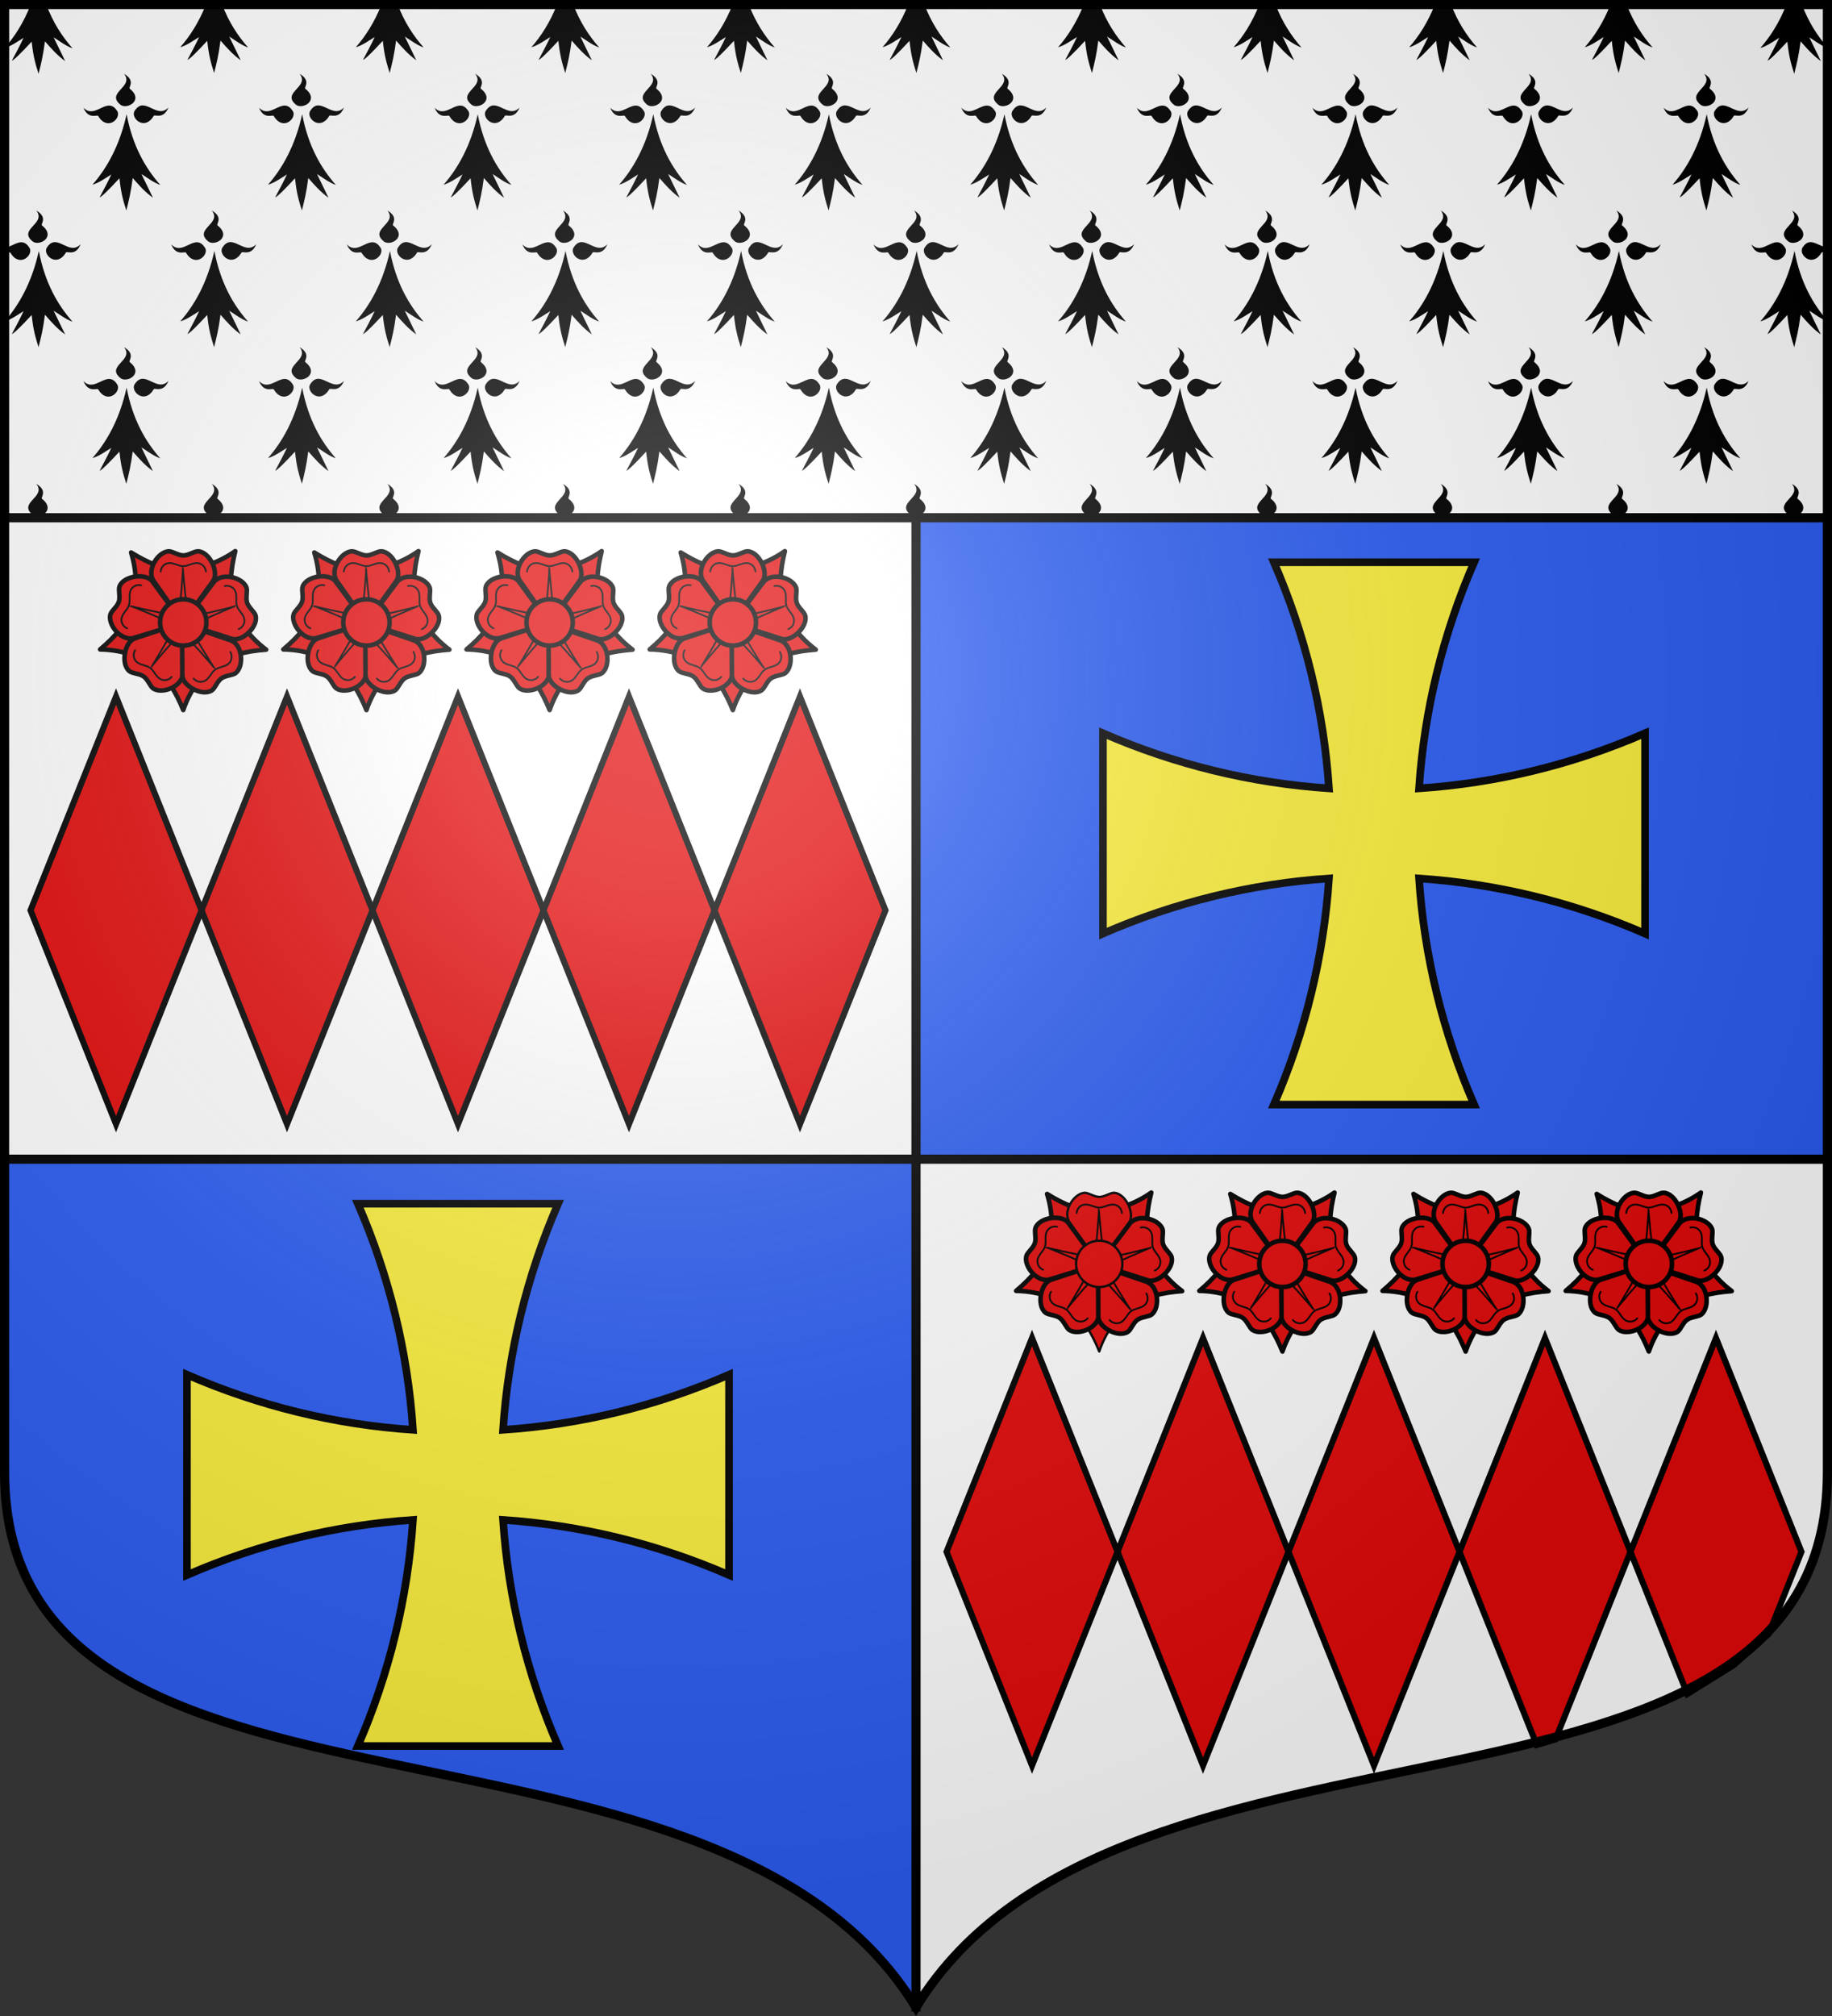 <svg height="660" width="600" xmlns="http://www.w3.org/2000/svg" xmlns:xlink="http://www.w3.org/1999/xlink"><rect width="100%" height="100%" fill="#333333" stroke="none"/><defs><radialGradient id="a" cx="-80" cy="-80" gradientUnits="userSpaceOnUse" r="405"><stop offset="0" stop-color="#fff" stop-opacity=".31"/><stop offset=".19" stop-color="#fff" stop-opacity=".25"/><stop offset=".6" stop-color="#6b6b6b" stop-opacity=".125"/><stop offset="1" stop-opacity=".125"/></radialGradient><path id="b" d="m-298.5-298.5v481.5c0 129.055 231.64 65.948 298.5 175.5 66.86-109.552 298.5-46.445 298.5-175.5v-481.5z"/></defs><g transform="translate(0 -392.362)"><path d="m1.5 393.862h597v168h-597z" fill="#fff" fill-rule="evenodd"/><path id="c" d="m354.939 393.862c-2.302 5.809-5.257 10.373-8.406 13.969 1.928-.529 4.092-2.029 6.187-3.344-1.282 2.729-2.562 5.092-3.844 7.5.765-.259 3.202-2.7 6.5-6.266.517 4.903 1.206 7.223 2.25 10.547.832-3.319 1.434-5.581 2.094-10.625 1.988 2.255 3.935 4.518 6.625 6.453l-3.766-7.766c1.95 1.247 4.104 2.883 6.172 3.578-3.323-3.769-6.311-8.289-8.5-14.047z" fill-rule="evenodd"/><path id="d" d="m40.619 416.519c3.522 4.369-6.326 6.115-1.016 10.25 2.265 1.404 7.538-1.64 2.891-5.375-.6-.32 2.106-2.532-1.875-4.875zm5.891 10.359c-.881.083-1.745.628-2.547 2.016-1.005 2.326 3.415 6.366 6.391 1.406.21-.605 3.179 1.327 4.812-2.734-2.801 2.943-5.68-.571-8.281-.688-.127-.006-.249-.012-.375 0zm-10.906.047c-2.601.116-5.465 3.646-8.266.703 1.634 4.062 4.602 2.113 4.812 2.719 2.975 4.96 7.38.936 6.375-1.391-.916-1.586-1.904-2.077-2.922-2.031zm5.859 2.828c-2.291 10.407-6.549 17.781-11.187 23.078 1.928-.529 4.092-2.029 6.187-3.344-1.282 2.729-2.562 5.092-3.844 7.5.765-.259 3.202-2.7 6.5-6.266.517 4.903 1.206 7.223 2.25 10.547.831-3.319 1.434-5.581 2.094-10.625 1.988 2.255 3.935 4.518 6.625 6.453l-3.766-7.766c1.95 1.247 4.104 2.883 6.172 3.578-4.904-5.562-9.051-12.748-11.031-23.156z" fill-rule="evenodd"/><use id="e" height="660" transform="translate(28.75 44.75)" width="600" xlink:href="#d"/><use id="f" height="660" transform="translate(57.5)" width="600" xlink:href="#d"/><use id="g" height="660" transform="translate(86.25 44.75)" width="600" xlink:href="#d"/><use id="h" height="660" transform="translate(115)" width="600" xlink:href="#d"/><use id="i" height="660" transform="translate(143.75 44.75)" width="600" xlink:href="#d"/><use id="j" height="660" transform="translate(172.5)" width="600" xlink:href="#d"/><use id="k" height="660" transform="translate(201.25 44.75)" width="600" xlink:href="#d"/><use id="l" height="660" transform="translate(230)" width="600" xlink:href="#d"/><use id="m" height="660" transform="translate(57.5)" width="600" xlink:href="#c"/><use id="n" height="660" transform="translate(115)" width="600" xlink:href="#c"/><use id="o" height="660" transform="translate(172.5)" width="600" xlink:href="#c"/><use id="p" height="660" transform="translate(287.5)" width="600" xlink:href="#d"/><use id="q" height="660" transform="translate(287.5)" width="600" xlink:href="#f"/><use id="r" height="660" transform="translate(287.5)" width="600" xlink:href="#h"/><use id="s" height="660" transform="translate(287.5)" width="600" xlink:href="#j"/><use id="t" height="660" transform="translate(287.5)" width="600" xlink:href="#l"/><use id="u" height="660" transform="translate(230)" width="600" xlink:href="#e"/><use id="v" height="660" transform="translate(230)" width="600" xlink:href="#g"/><use id="w" height="660" transform="translate(230)" width="600" xlink:href="#i"/><use id="x" height="660" transform="translate(230)" width="600" xlink:href="#k"/><use id="y" height="660" transform="translate(57.5)" width="600" xlink:href="#x"/><use height="660" transform="translate(-287.5)" width="600" xlink:href="#c"/><use height="660" transform="translate(-287.5)" width="600" xlink:href="#m"/><use height="660" transform="translate(-287.5)" width="600" xlink:href="#n"/><use id="z" height="660" transform="translate(-287.5)" width="600" xlink:href="#o"/><use height="660" transform="translate(57.5)" width="600" xlink:href="#z"/><g transform="translate(0 89.5)"><use height="660" width="600" xlink:href="#d"/><use height="660" width="600" xlink:href="#e"/><use height="660" width="600" xlink:href="#f"/><use height="660" width="600" xlink:href="#g"/><use height="660" width="600" xlink:href="#h"/><use height="660" width="600" xlink:href="#i"/><use height="660" width="600" xlink:href="#j"/><use height="660" width="600" xlink:href="#k"/><use height="660" width="600" xlink:href="#l"/><use height="660" width="600" xlink:href="#p"/><use height="660" width="600" xlink:href="#q"/><use height="660" width="600" xlink:href="#r"/><use height="660" width="600" xlink:href="#s"/><use height="660" width="600" xlink:href="#t"/><use height="660" width="600" xlink:href="#u"/><use height="660" width="600" xlink:href="#v"/><use height="660" width="600" xlink:href="#w"/><use height="660" width="600" xlink:href="#x"/><use height="660" width="600" xlink:href="#y"/></g><path d="m11.875 550.768c3.522 4.369-6.342 6.115-1.031 10.25 2.265 1.404 7.554-1.64 2.906-5.375-.6-.32 2.106-2.532-1.875-4.875zm5.875 10.375c-.881.083-1.73.612-2.531 2-1.005 2.326 3.4 6.366 6.375 1.406.21-.605 3.179 1.343 4.812-2.719-2.801 2.943-5.68-.571-8.281-.688-.127-.006-.249-.012-.375 0zm-10.906.031c-1.702.076-3.508 1.615-5.344 1.844v1.5c.986.106 1.8-.212 1.906.094 2.975 4.96 7.38.92 6.375-1.406-.916-1.586-1.92-2.077-2.937-2.031zm5.875 2.844c-2.291 10.407-6.549 17.765-11.187 23.062 1.928-.529 4.092-2.029 6.187-3.344-1.282 2.729-2.562 5.092-3.844 7.5.765-.259 3.202-2.684 6.5-6.25.517 4.903 1.206 7.207 2.25 10.531.831-3.319 1.434-5.581 2.094-10.625 1.988 2.255 3.935 4.534 6.625 6.469l-3.781-7.781c1.95 1.247 4.119 2.898 6.187 3.594-4.904-5.562-9.051-12.748-11.031-23.156z" fill-rule="evenodd"/><path d="m10.062 393.862c-2.317 5.941-5.331 10.564-8.531 14.219 1.928-.529 4.092-2.029 6.188-3.344-1.282 2.729-2.562 5.092-3.844 7.5.765-.259 3.202-2.684 6.5-6.25.517 4.903 1.206 7.207 2.25 10.531.831-3.319 1.434-5.581 2.094-10.625 1.988 2.255 3.935 4.534 6.625 6.469l-3.781-7.781c1.95 1.247 4.119 2.898 6.188 3.594-3.376-3.83-6.395-8.421-8.594-14.312zm575 0c-2.317 5.941-5.331 10.564-8.531 14.219 1.928-.529 4.092-2.029 6.188-3.344-1.282 2.729-2.562 5.092-3.844 7.5.765-.259 3.202-2.684 6.5-6.25.517 4.903 1.206 7.207 2.25 10.531.831-3.319 1.434-5.581 2.094-10.625 1.988 2.255 3.935 4.534 6.625 6.469l-3.781-7.781c1.873 1.197 3.944 2.761 5.938 3.5v-.219c-3.271-3.77-6.202-8.26-8.344-14zm-573.188 67.406c3.522 4.369-6.342 6.115-1.031 10.25 2.265 1.404 7.554-1.64 2.906-5.375-.6-.32 2.106-2.532-1.875-4.875zm575 0c3.522 4.369-6.342 6.115-1.031 10.25 2.265 1.404 7.554-1.64 2.906-5.375-.601-.32 2.106-2.532-1.875-4.875zm-569.125 10.375c-.881.083-1.73.612-2.531 2-1.005 2.326 3.4 6.366 6.375 1.406.21-.605 3.179 1.343 4.812-2.719-2.801 2.943-5.68-.571-8.281-.688-.127-.006-.249-.012-.375 0zm575 0c-.881.083-1.73.612-2.531 2-1.005 2.326 3.4 6.366 6.375 1.406.106-.306.92.044 1.906-.062v-1.531c-1.841-.224-3.673-1.736-5.375-1.812-.127-.006-.249-.012-.375 0zm-585.906.031c-1.702.076-3.508 1.615-5.344 1.844v1.5c.986.106 1.8-.212 1.906.094 2.975 4.96 7.38.92 6.375-1.406-.916-1.586-1.92-2.077-2.938-2.031zm575 0c-2.601.116-5.449 3.662-8.25.719 1.634 4.062 4.602 2.113 4.812 2.719 2.975 4.96 7.38.92 6.375-1.406-.916-1.586-1.92-2.077-2.938-2.031zm-569.125 2.844c-2.291 10.407-6.549 17.765-11.188 23.062 1.928-.529 4.092-2.029 6.188-3.344-1.282 2.729-2.562 5.092-3.844 7.5.765-.259 3.202-2.684 6.5-6.25.517 4.903 1.206 7.207 2.25 10.531.831-3.319 1.434-5.581 2.094-10.625 1.988 2.255 3.935 4.534 6.625 6.469l-3.781-7.781c1.95 1.247 4.119 2.898 6.188 3.594-4.904-5.562-9.051-12.748-11.031-23.156zm575 0c-2.291 10.407-6.549 17.765-11.188 23.062 1.928-.529 4.092-2.029 6.188-3.344-1.282 2.729-2.562 5.092-3.844 7.5.765-.259 3.202-2.684 6.5-6.25.517 4.903 1.206 7.207 2.25 10.531.831-3.319 1.434-5.581 2.094-10.625 1.988 2.255 3.935 4.534 6.625 6.469l-3.781-7.781c1.873 1.197 3.944 2.761 5.938 3.5v-.219c-4.79-5.52-8.837-12.62-10.781-22.844zm-.844 76.25c3.522 4.369-6.342 6.115-1.031 10.25 2.265 1.404 7.554-1.64 2.906-5.375-.601-.32 2.106-2.532-1.875-4.875zm5.875 10.375c-.881.083-1.73.612-2.531 2-1.005 2.326 3.4 6.366 6.375 1.406.106-.306.92.044 1.906-.062v-1.531c-1.841-.224-3.673-1.736-5.375-1.812-.127-.006-.249-.012-.375 0zm-10.906.031c-2.601.116-5.449 3.662-8.25.719 1.634 4.062 4.602 2.113 4.812 2.719 2.975 4.96 7.38.92 6.375-1.406-.916-1.586-1.92-2.077-2.938-2.031zm5.875 2.844c-2.291 10.407-6.549 17.765-11.188 23.062 1.928-.529 4.092-2.029 6.188-3.344-1.282 2.729-2.562 5.092-3.844 7.5.765-.259 3.202-2.684 6.5-6.25.517 4.903 1.206 7.207 2.25 10.531.831-3.319 1.434-5.581 2.094-10.625 1.988 2.255 3.935 4.534 6.625 6.469l-3.781-7.781c1.873 1.197 3.944 2.761 5.938 3.5v-.219c-4.79-5.52-8.837-12.62-10.781-22.844z" fill-rule="evenodd"/><path d="m1.5 561.862v313.5c0 129.055 231.64 65.948 298.5 175.5 66.86-109.552 298.5-46.445 298.5-175.5v-313.5z" fill="#fff"/><path d="m1.5 771.862v103.5c0 129.055 231.64 65.948 298.5 175.5v-279zm298.5-210h298.5v210h-298.5z" fill="#2b5df2"/><path d="m300 658.5v-489m-298.5 210h597" fill="none" stroke="#000" stroke-width="3" transform="translate(0 392.362)"/></g><path d="m1.5 169.5h597" fill="none" stroke="#000" stroke-linejoin="round" stroke-width="3"/><g transform="translate(0 -392.362)"><g id="A"><g transform="matrix(1.9 0 0 1.9 -842.488 -412.653)"><g transform="translate(-50)"><g id="B" transform="translate(100)"><path d="m430.324 538.473c-2.458 1.753-4.253 4.448-5.324 7.564-1.266-3.117-2.834-5.779-5.324-7.564" fill="#e20909" stroke="#000" stroke-linejoin="round" stroke-width=".789"/></g><use height="27.773" transform="matrix(.309 -.951 .951 .309 -142.214 866.18)" width="29.138" xlink:href="#B"/><use height="27.773" transform="matrix(-.809 -.588 .588 -.809 637.625 1269.098)" width="29.138" xlink:href="#B"/><use height="27.773" transform="matrix(-.809 .588 -.588 -.809 1261.807 651.935)" width="29.138" xlink:href="#B"/><use height="27.773" transform="matrix(.309 .951 -.951 .309 867.733 -132.411)" width="29.138" xlink:href="#B"/></g><g id="C"><path d="m474.925 530.961-5.032-7.174c-1.266-1.818.682-4.967 2.565-5.097.665-.042 1.656.708 2.565.708.909 0 1.883-.747 2.565-.708 2.003.13 3.603 3.636 2.565 5.097l-5.162 7.174" fill="#e20909" stroke="#000" stroke-linecap="round" stroke-width=".789"/><path d="m471.104 522.176c.026-.37.185-.727.445-.993.256-.266.61-.435.974-.467.422-.039.844.091 1.247.234.403.14.812.292 1.234.292.422 0 .838-.153 1.234-.292.403-.14.825-.273 1.247-.234.367.036.714.205.974.467.256.266.419.617.445.993" fill="none" stroke="#000" stroke-linecap="round" stroke-width=".3"/><path d="m474.101 529.545c.357-.292.941-8.213.844-8.213-.097 0 .649 7.889.941 8.213" fill="none" stroke="#000" stroke-linecap="round" stroke-width=".3"/></g><use height="27.773" transform="matrix(.309 -.951 .951 .309 -176.828 818.627)" width="29.138" xlink:href="#C"/><use height="27.773" transform="matrix(-.809 -.588 .588 -.809 547.09 1239.771)" width="29.138" xlink:href="#C"/><use height="27.773" transform="matrix(-.809 .588 -.588 -.809 1171.271 681.463)" width="29.138" xlink:href="#C"/><use height="27.773" transform="matrix(.309 .951 -.951 .309 833.171 -84.696)" width="29.138" xlink:href="#C"/><circle cx="475" cy="530.941" fill="#e20909" r="3.993" stroke="#000" stroke-width=".789"/></g></g><use height="660" transform="translate(60)" width="600" xlink:href="#A"/><use height="660" transform="translate(120)" width="600" xlink:href="#A"/><use height="660" transform="translate(180)" width="600" xlink:href="#A"/><path id="D" d="m150 620.387 28 70-28 70-28-70z" fill="#e20909" stroke="#000" stroke-width="2"/><use height="660" transform="translate(-56)" width="600" xlink:href="#D"/><use height="660" transform="translate(-112)" width="600" xlink:href="#D"/><use height="660" transform="translate(56)" width="600" xlink:href="#D"/><use height="660" transform="translate(112)" width="600" xlink:href="#D"/></g><g transform="translate(300 -182.362)"><g transform="matrix(1.9 0 0 1.9 -842.488 -412.653)"><g transform="translate(-50)"><path d="m430.324 538.473c-2.458 1.753-4.253 4.448-5.324 7.564-1.266-3.117-2.834-5.779-5.324-7.564" fill="#e20909" stroke="#000" stroke-linejoin="round" stroke-width=".4" transform="translate(100)"/><use height="27.773" transform="matrix(.309 -.951 .951 .309 -142.214 866.18)" width="29.138" xlink:href="#B"/><use height="27.773" transform="matrix(-.809 -.588 .588 -.809 637.625 1269.098)" width="29.138" xlink:href="#B"/><use height="27.773" transform="matrix(-.809 .588 -.588 -.809 1261.807 651.935)" width="29.138" xlink:href="#B"/><use height="27.773" transform="matrix(.309 .951 -.951 .309 867.733 -132.411)" width="29.138" xlink:href="#B"/></g><g stroke="#000"><path d="m474.925 530.961-5.032-7.174c-1.266-1.818.682-4.967 2.565-5.097.665-.042 1.656.708 2.565.708.909 0 1.883-.747 2.565-.708 2.003.13 3.603 3.636 2.565 5.097l-5.162 7.174" fill="#e20909" stroke-linecap="round" stroke-width=".4"/><path d="m471.104 522.176c.026-.37.185-.727.445-.993.256-.266.61-.435.974-.467.422-.039.844.091 1.247.234.403.14.812.292 1.234.292.422 0 .838-.153 1.234-.292.403-.14.825-.273 1.247-.234.367.036.714.205.974.467.256.266.419.617.445.993" fill="none" stroke-linecap="round" stroke-width=".3"/><path d="m474.101 529.545c.357-.292.941-8.213.844-8.213-.097 0 .649 7.889.941 8.213" fill="none" stroke-linecap="round" stroke-width=".3"/></g><use height="27.773" transform="matrix(.309 -.951 .951 .309 -176.828 818.627)" width="29.138" xlink:href="#C"/><use height="27.773" transform="matrix(-.809 -.588 .588 -.809 547.09 1239.771)" width="29.138" xlink:href="#C"/><use height="27.773" transform="matrix(-.809 .588 -.588 -.809 1171.271 681.463)" width="29.138" xlink:href="#C"/><use height="27.773" transform="matrix(.309 .951 -.951 .309 833.171 -84.696)" width="29.138" xlink:href="#C"/><circle cx="475" cy="530.941" fill="#e20909" r="3.993" stroke="#000" stroke-width=".4"/></g><use height="660" transform="translate(60)" width="600" xlink:href="#A"/><use height="660" transform="translate(120)" width="600" xlink:href="#A"/><use height="660" transform="translate(180)" width="600" xlink:href="#A"/><path d="m150 620.387 28 70-28 70-28-70z" fill="#e20909" stroke="#000" stroke-width="2"/><use height="660" transform="translate(-56)" width="600" xlink:href="#D"/><use height="660" transform="translate(-112)" width="600" xlink:href="#D"/><g fill="#e20909" stroke="#000" stroke-width="2"><path d="m206 620.387 28 70-24.567 61.418-6.131 1.837-25.302-63.255z"/><path d="m262 620.387 28 70-10.764 26.911-11.372 10.161-15.239 9.49-18.625-46.562z"/></g></g><path id="E" d="m417.207 184.073c10.267 23.593 16.345 48.604 18.047 74.023-25.419-1.702-50.431-7.78-74.023-18.047v32.793 32.793c23.593-10.267 48.604-16.345 74.023-18.047-1.702 25.419-7.78 50.431-18.047 74.023h32.793 32.793c-10.267-23.593-16.345-48.604-18.047-74.023 25.419 1.702 50.431 7.78 74.023 18.047v-32.793-32.793c-23.593 10.267-48.604 16.345-74.023 18.047 1.702-25.419 7.78-50.431 18.047-74.023h-32.793z" fill="#fcef3c" stroke="#000" stroke-width="2.5"/><use height="660" transform="translate(-300 210)" width="600" xlink:href="#E"/><use fill="url(#a)" height="1052.362" transform="translate(300 300)" width="744.094" xlink:href="#b"/><use fill="none" height="1052.362" stroke="#000" stroke-width="3.003" transform="matrix(1 0 0 .998 300 299.374)" width="744.094" xlink:href="#b"/></svg>
